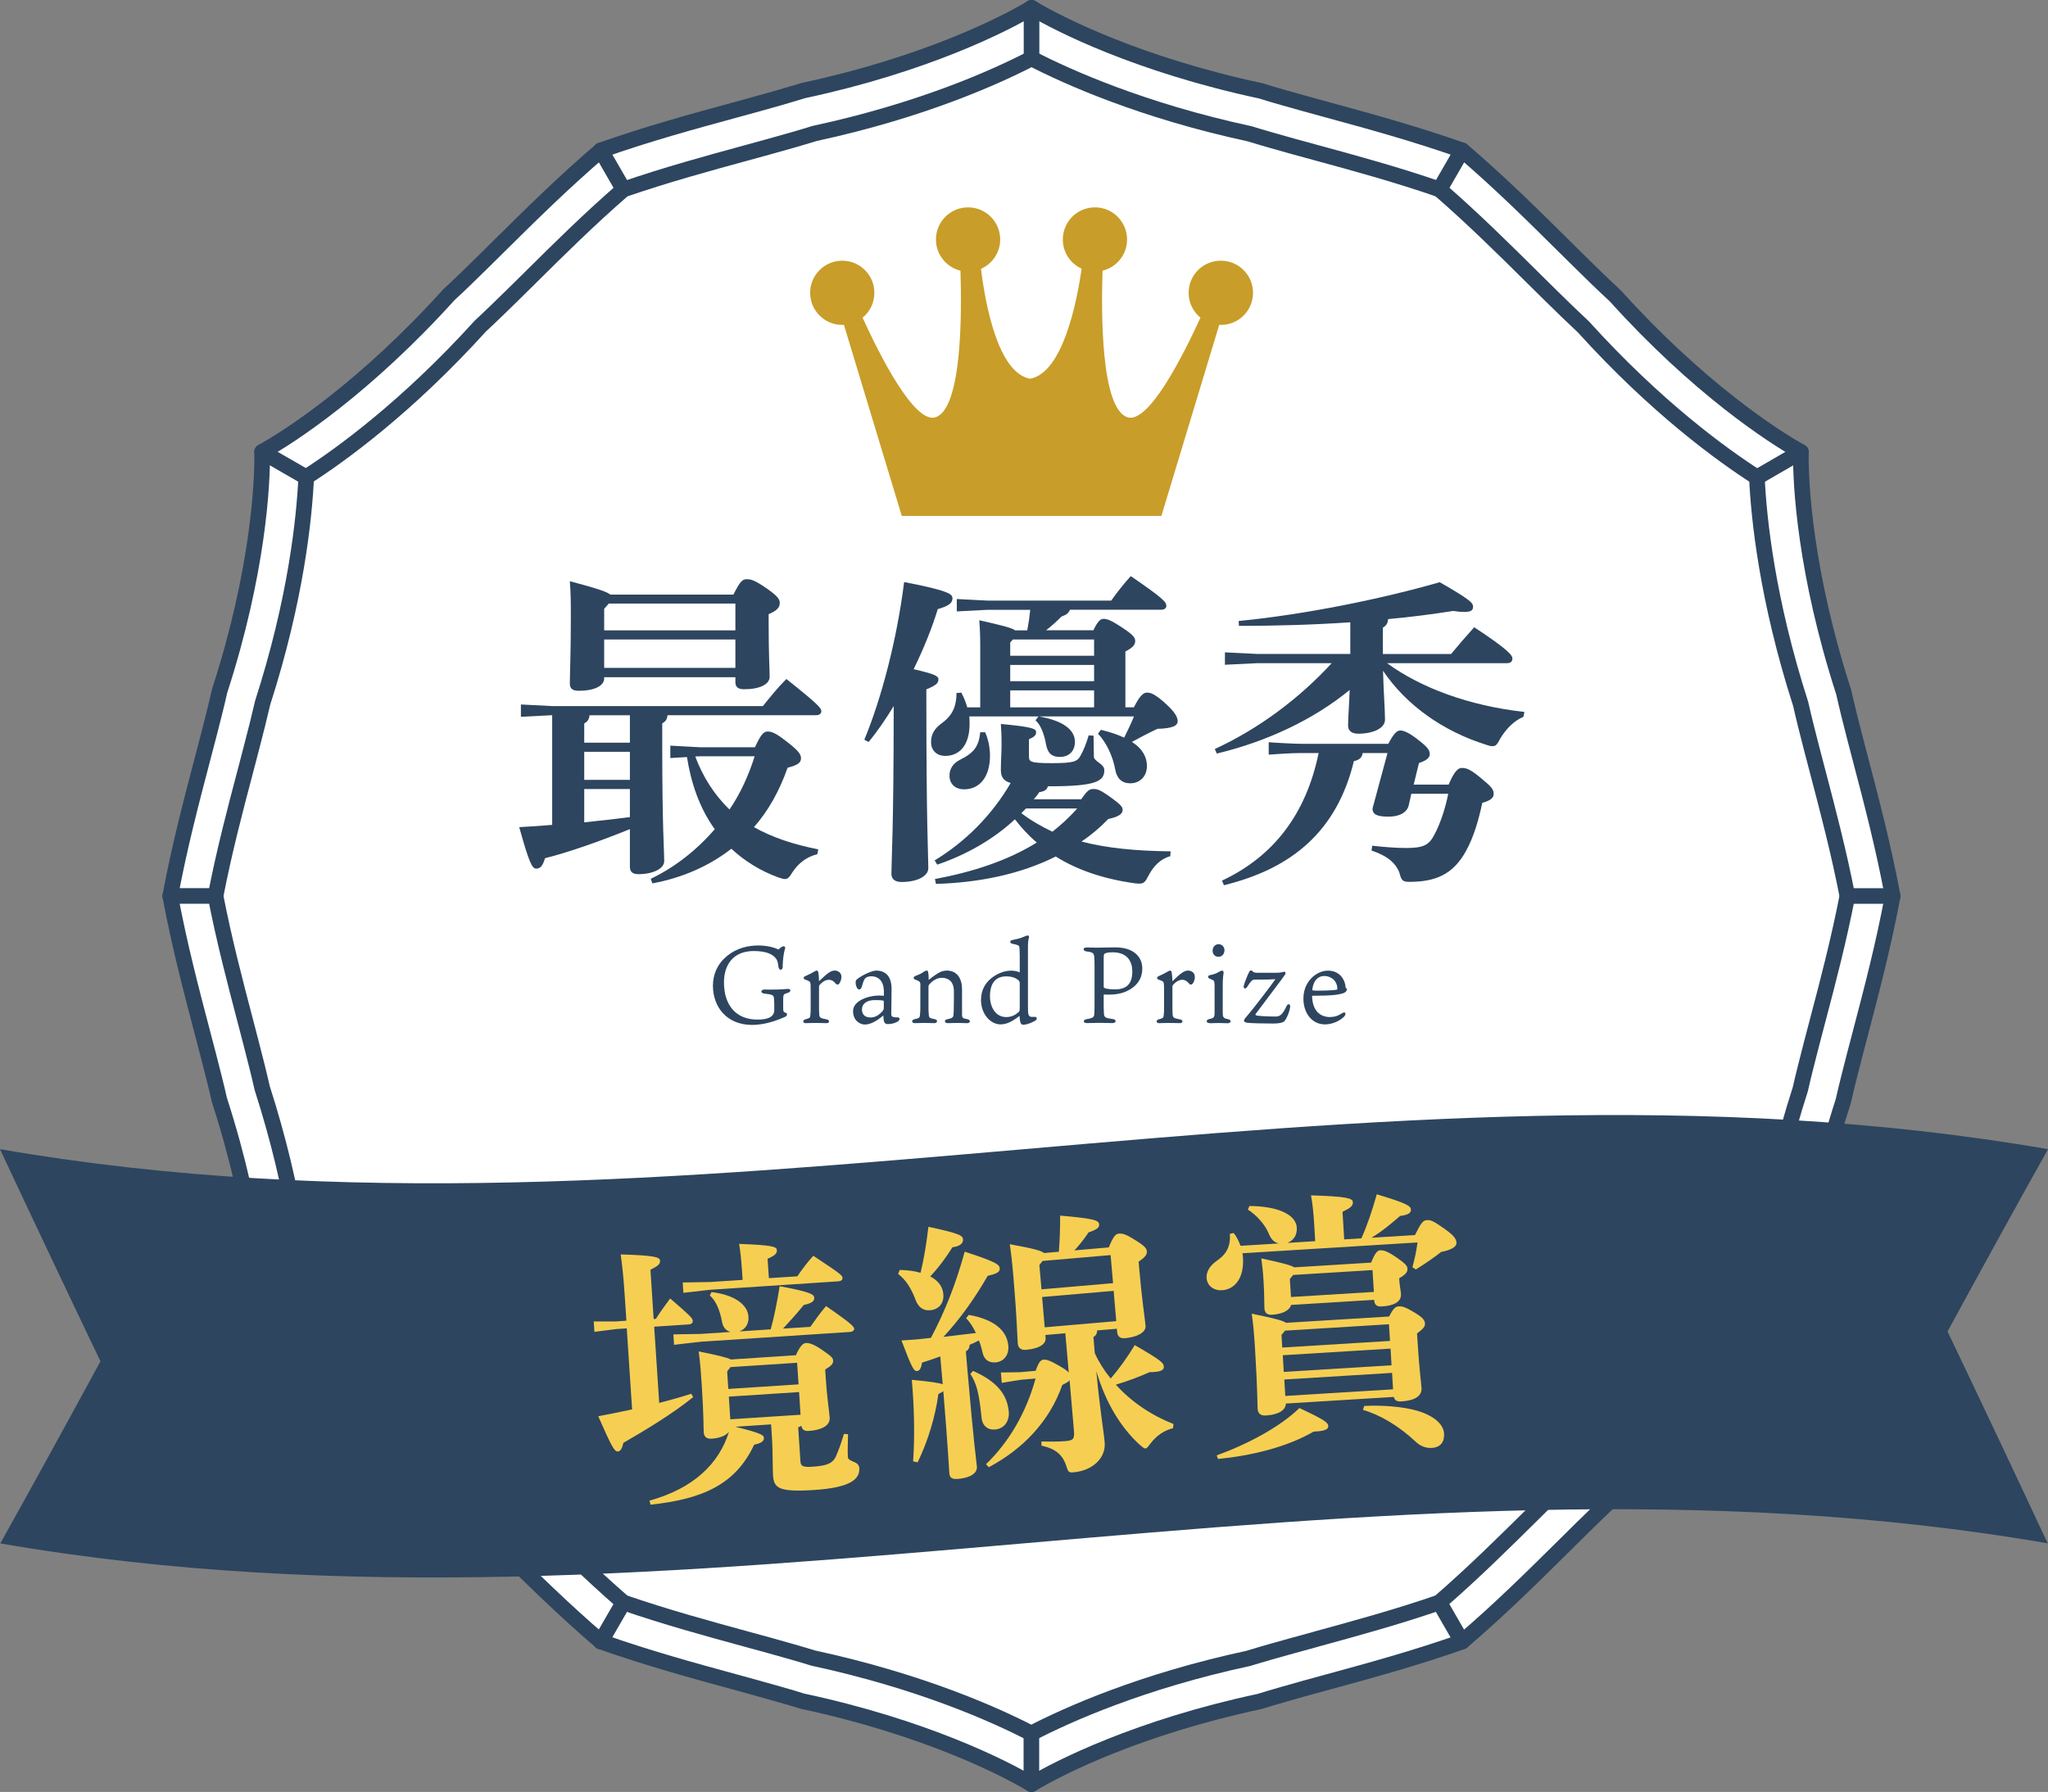 <?xml version="1.0" encoding="UTF-8"?><svg id="_レイヤー_2" xmlns="http://www.w3.org/2000/svg" viewBox="0 0 269.08 235.49"><rect x="0" y="0" width="269.08" height="235.49" fill="#808080" stroke="none"/><defs><style>.cls-1{fill:#f6cf52;}.cls-2{fill:#c89d29;}.cls-3{fill:#2d455f;}.cls-4{fill:#fff;stroke:#2d455f;stroke-linecap:round;stroke-linejoin:round;stroke-width:2.05px;}</style></defs><g id="_文字"><path class="cls-4" d="m34.44,59.38c3.69-2.03,13.54-8.47,24.54-20.65.62-.57,1.39-1.29,2.16-2.04,1.46-1.41,2.98-2.91,4.54-4.46,3.91-3.87,8.33-8.25,13.27-12.47,6.13-2.17,12.14-3.81,17.46-5.26,2.12-.58,4.17-1.14,6.12-1.7,1.03-.3,2.04-.6,3.02-.9,15.89-3.39,26.38-8.69,29.98-10.87,3.61,2.18,14.12,7.49,30.16,10.92.8.26,1.81.56,2.85.85,1.95.56,3.99,1.12,6.11,1.7,5.32,1.45,11.33,3.1,17.46,5.26,4.94,4.22,9.37,8.61,13.28,12.49,1.57,1.55,3.07,3.04,4.53,4.45.77.74,1.54,1.47,2.29,2.16,10.88,12.07,20.72,18.5,24.41,20.53-.09,4.21.57,15.97,5.62,31.58.18.82.43,1.85.68,2.89.49,1.96,1.02,4.01,1.58,6.14,1.4,5.33,2.98,11.36,4.17,17.76-1.19,6.39-2.77,12.42-4.17,17.75-.56,2.13-1.1,4.18-1.59,6.15-.26,1.04-.51,2.07-.73,3.06-5.01,15.45-5.66,27.19-5.58,31.4-3.69,2.03-13.55,8.48-24.53,20.65-.62.57-1.39,1.29-2.16,2.04-1.46,1.4-2.96,2.89-4.52,4.44-3.92,3.88-8.35,8.27-13.29,12.49-6.12,2.16-12.13,3.8-17.44,5.25-2.13.58-4.18,1.14-6.14,1.71-1.03.29-2.04.59-3.02.9-15.9,3.39-26.38,8.69-29.98,10.87-3.61-2.18-14.12-7.5-30.15-10.92-.8-.26-1.81-.56-2.85-.85-1.95-.56-3.98-1.12-6.1-1.7-5.32-1.45-11.34-3.1-17.47-5.27-4.95-4.23-9.38-8.62-13.29-12.49-1.56-1.55-3.07-3.04-4.53-4.44-.77-.74-1.54-1.47-2.28-2.16-10.88-12.07-20.72-18.5-24.41-20.53.09-4.21-.57-15.97-5.62-31.58-.18-.82-.43-1.85-.69-2.89-.49-1.97-1.03-4.02-1.59-6.15-1.4-5.33-2.98-11.35-4.17-17.74,1.19-6.39,2.77-12.42,4.17-17.75.56-2.13,1.1-4.18,1.59-6.15.26-1.04.51-2.07.73-3.06,5.02-15.46,5.66-27.19,5.58-31.4Z"/><path class="cls-4" d="m40.21,62.71c4.54-2.91,13.23-9.19,22.9-19.86.62-.57,1.34-1.26,2.07-1.96,1.41-1.36,2.87-2.8,4.39-4.3l.21-.21c3.61-3.58,7.67-7.6,12.14-11.48,5.57-1.92,11.09-3.43,16-4.77,2.18-.6,4.25-1.16,6.22-1.73.99-.29,1.95-.57,2.88-.86,13.98-3.01,23.73-7.38,28.51-9.86,4.79,2.47,14.58,6.86,28.65,9.9.8.25,1.75.53,2.73.81,1.97.57,4.05,1.14,6.19,1.72,4.92,1.34,10.45,2.85,16.03,4.78,4.45,3.87,8.52,7.9,12.13,11.48,1.6,1.58,3.12,3.09,4.6,4.52.74.71,1.46,1.4,2.18,2.07,9.59,10.6,18.26,16.86,22.79,19.76.25,5.38,1.34,16.05,5.75,29.77.18.82.42,1.79.66,2.78.49,1.99,1.04,4.06,1.6,6.21,1.31,4.98,2.76,10.51,3.88,16.27-1.13,5.82-2.58,11.35-3.88,16.27-.57,2.16-1.11,4.23-1.61,6.23-.25.99-.48,1.96-.7,2.92-4.38,13.6-5.47,24.24-5.72,29.62-4.54,2.91-13.24,9.2-22.9,19.86-.62.56-1.34,1.25-2.07,1.95-1.42,1.37-2.88,2.81-4.39,4.31l-.19.19c-3.61,3.57-7.67,7.59-12.16,11.49-5.59,1.93-11.11,3.43-16,4.77l-.45.13c-2,.55-3.92,1.07-5.77,1.6-.97.28-1.94.56-2.87.85-13.98,3.01-23.74,7.38-28.51,9.86-4.79-2.48-14.57-6.86-28.65-9.9-.8-.25-1.75-.53-2.73-.81-1.98-.57-4.04-1.14-6.19-1.72-4.93-1.35-10.46-2.86-16.03-4.78-4.44-3.86-8.5-7.88-12.11-11.45-1.63-1.61-3.15-3.12-4.63-4.55-.73-.7-1.46-1.4-2.17-2.06-9.59-10.6-18.26-16.86-22.79-19.76-.25-5.38-1.34-16.05-5.75-29.77-.18-.82-.42-1.79-.66-2.77-.47-1.88-.98-3.85-1.51-5.88l-.09-.34c-1.29-4.93-2.75-10.47-3.87-16.26,1.12-5.8,2.58-11.34,3.88-16.26l.09-.34c.53-2.04,1.05-4,1.52-5.89.24-.99.48-1.96.7-2.91,4.38-13.6,5.47-24.24,5.72-29.62Z"/><line class="cls-4" x1="34.44" y1="59.38" x2="40.21" y2="62.71"/><line class="cls-4" x1="230.83" y1="172.78" x2="236.6" y2="176.12"/><line class="cls-4" x1="81.91" y1="210.59" x2="78.94" y2="215.73"/><line class="cls-4" x1="189.13" y1="24.91" x2="192.1" y2="19.76"/><line class="cls-4" x1="34.43" y1="176.1" x2="40.2" y2="172.77"/><line class="cls-4" x1="236.61" y1="59.39" x2="230.84" y2="62.73"/><line class="cls-4" x1="192.09" y1="215.74" x2="189.12" y2="210.59"/><line class="cls-4" x1="78.95" y1="19.75" x2="81.92" y2="24.9"/><line class="cls-4" x1="248.67" y1="117.75" x2="242.73" y2="117.75"/><line class="cls-4" x1="22.37" y1="117.74" x2="28.31" y2="117.74"/><line class="cls-4" x1="135.51" y1="234.47" x2="135.51" y2="227.8"/><line class="cls-4" x1="135.53" y1="1.02" x2="135.53" y2="7.69"/><path class="cls-2" d="m160.39,34.26c-2.33,0-4.22,1.89-4.22,4.22,0,1.32.61,2.5,1.55,3.27-2.25,4.93-6.82,14.01-9.6,13.08-3.49-1.16-3.44-13.84-3.26-19.26,1.85-.45,3.22-2.11,3.22-4.1,0-2.33-1.89-4.22-4.22-4.22s-4.22,1.89-4.22,4.22c0,1.71,1.01,3.17,2.47,3.84-.62,4.33-2.46,13.69-6.77,14.46-4.29-.77-5.92-10.1-6.45-14.44,1.48-.66,2.52-2.14,2.52-3.86,0-2.33-1.89-4.22-4.22-4.22s-4.22,1.89-4.22,4.22c0,1.99,1.37,3.65,3.22,4.1.18,5.41.23,18.09-3.26,19.26-2.78.93-7.35-8.16-9.6-13.08.95-.77,1.55-1.95,1.55-3.27,0-2.33-1.89-4.22-4.22-4.22s-4.22,1.89-4.22,4.22,1.89,4.22,4.22,4.22c.08,0,.15,0,.22-.01l7.6,25.11h34.11l7.6-25.11c.07,0,.15.01.22.01,2.33,0,4.22-1.89,4.22-4.22s-1.89-4.22-4.22-4.22Z"/><path class="cls-3" d="m68.44,94.21v-1.63l4.08.21h27.71c.94-1.16,1.93-2.4,3.09-3.56,4.42,3.52,4.59,3.86,4.59,4.25,0,.3-.26.51-.69.51h-19.52c-.04.56-.3.86-.69,1.07v2.96c0,10.85.26,13.73.26,15.14,0,1.03-1.54,1.72-3.39,1.72-.77,0-1.12-.3-1.12-.99v-4.93c-3.69,1.5-8.02,3.05-11.15,3.82-.3.99-.6,1.37-1.16,1.37-.51,0-.9-.64-2.23-5.45,1.5-.09,2.96-.17,4.33-.3v-14.41l-4.12.21Zm10.94-5.06c0,.99-1.29,1.63-3.35,1.63-.81,0-1.16-.3-1.16-.94,0-1.29.13-3.9.13-8.66,0-1.76,0-3.22-.13-4.8,3.52.94,4.85,1.37,5.32,1.76h16.17c.9-1.8,1.2-2.02,1.76-2.02.6,0,1.03.13,2.66,1.24,1.46,1.03,1.67,1.42,1.67,1.89,0,.56-.34.99-1.46,1.46v1.12c0,4.25.13,6.13.13,7.12s-1.33,1.63-3.34,1.63c-.82,0-1.16-.3-1.16-.94v-.64h-17.24v.17Zm-1.93,4.85c-.04.56-.3.86-.69,1.07v2.53h6v-3.6h-5.32Zm-.69,4.8v3.69h6v-3.69h-6Zm0,4.89v4.38c2.02-.21,3.99-.43,6-.69v-3.69h-6Zm19.86-20.85v-3.52h-16.64l-.6.69v2.83h17.24Zm-17.24,4.93h17.24v-3.73h-17.24v3.73Zm19.82,10.42c.81-1.8,1.2-2.06,1.67-2.06.64,0,1.33.39,2.83,1.59,1.29,1.03,1.54,1.46,1.54,1.93,0,.56-.39.9-1.76,1.24-1.07,3.05-2.53,5.66-4.42,7.81,2.36,1.33,5.15,2.27,8.45,2.92l-.13.64c-1.42.34-2.49,1.2-3.26,2.36-.39.64-.6.9-.99.9-.21,0-.47-.09-.86-.21-2.36-.86-4.42-2.14-6.18-3.77-2.92,2.27-6.43,3.82-10.38,4.55l-.21-.6c3.13-1.5,6-3.73,8.41-6.52-2.02-2.79-3.13-6.13-3.65-9.48l-2.19.13v-1.63c.94.04,3.6.21,3.86.21h7.25Zm-7.85,1.24c.99,2.62,2.45,4.98,4.5,6.95,1.46-2.14,2.53-4.55,3.3-6.99h-7.03c-.3,0-.64,0-.77.04Z"/><path class="cls-3" d="m113.56,97.21c2.23-5.36,4.29-13.17,5.23-20.72,6.05,1.16,6.35,1.63,6.35,2.14,0,.6-.43.99-1.93,1.42-.77,2.53-1.89,5.28-3.17,7.89,2.75.64,3.26.9,3.26,1.33,0,.56-.39.81-1.59,1.33v1.42c0,16.64.26,20.5.26,22.05,0,1.12-1.54,1.84-3.52,1.84-.86,0-1.33-.39-1.33-1.07,0-1.59.3-5.88.3-22.05-1.07,1.76-2.19,3.39-3.3,4.72l-.56-.3Zm15.23-4.25v-7.85c0-1.67-.04-2.44-.13-3.6,3.05.69,4.25.99,4.72,1.33h1.59c.17-.9.3-1.8.39-2.7h-5.62l-4.03.21v-1.63l4.03.21h16.26c.69-.99,1.63-2.19,2.57-3.22,4.5,3.09,4.67,3.43,4.67,3.95,0,.26-.26.47-.69.47h-11.97c-.21.52-.56.69-1.12.9-.56.56-1.24,1.2-2.02,1.8h6.22c.56-1.2.94-1.5,1.33-1.5.47,0,.99.17,2.53,1.2,1.42.94,1.63,1.29,1.63,1.72,0,.52-.39.9-1.29,1.37v7.33h1.12c.82-1.63,1.29-1.93,1.72-1.93.47,0,1.03.17,2.36,1.37,1.46,1.29,1.67,1.97,1.67,2.4,0,.51-.51.94-2.66.99-1.2.56-2.32,1.16-3.35,1.72,1.46.94,1.97,2.06,1.97,3.17,0,1.42-.99,2.27-2.19,2.27-1.12,0-1.76-.64-1.97-1.8-.34-1.84-1.2-3.6-2.27-4.72l.39-.51c1.24.3,2.23.64,3.05,1.03.47-.94.9-1.84,1.29-2.79h-12.48c3.35.6,4.72,1.84,4.72,3.35,0,1.16-.73,1.97-1.97,1.97-1.16,0-1.63-.56-1.84-1.72-.26-1.42-.73-2.53-1.37-3.09l.39-.51h-9.09c.04.3.04.64.04.99,0,2.75-1.29,4.2-3.22,4.2-.99,0-1.84-.64-1.84-1.8,0-1.03.39-1.76,1.5-2.57,1.37-1.03,1.84-2.23,1.84-3.9l.64-.04c.34.64.6,1.29.77,1.93h1.72Zm13.25,12.1c.77-1.12,1.07-1.37,1.59-1.37s.86.04,2.45,1.2c1.24.9,1.42,1.2,1.42,1.54,0,.51-.47.9-1.89,1.2-1.07,1.12-2.23,2.1-3.52,2.96,3.26.86,7.08,1.24,11.71,1.29l-.04.64c-1.29.34-2.23,1.33-2.87,2.57-.39.77-.6,1.03-1.16,1.03-.17,0-.39,0-.64-.04-4.03-.56-7.51-1.72-10.38-3.52-4.63,2.32-10.04,3.43-15.74,3.6l-.13-.64c4.98-.94,9.52-2.4,13.38-4.8-1.07-.9-2.02-1.93-2.87-3.05-2.96,2.75-6.56,4.72-10.21,5.96l-.34-.56c4.03-2.44,7.51-5.92,9.99-10.17-1.03-.3-1.29-.86-1.29-1.76,0-1.12.09-2.19.09-3.3,0-1.29-.04-1.93-.09-2.7,4.2.39,4.63.64,4.63,1.07,0,.39-.17.6-.94.94v2.15c0,.77,0,.99,2.96.99s3.39-.21,3.82-.99c.43-.77.73-1.54,1.07-2.66l.64.04c0,1.2.04,2.02.04,2.75,0,.64,1.37.94,1.37,1.76,0,1.42-.9,2.14-7.12,2.14h-.3c-.09.47-.51.69-1.12.77-.21.34-.47.64-.73.94h6.22Zm-12.61-8.84c.43.94.64,2.06.64,3.09,0,2.87-1.42,4.42-3.39,4.42-1.2,0-1.93-.73-1.93-1.8,0-.9.47-1.63,1.42-2.1,1.89-.94,2.44-1.84,2.62-3.6h.64Zm3.3-11.8v1.76h11.02v-2.14h-10.68l-.34.39Zm0,2.96v2.14h11.02v-2.14h-11.02Zm11.02,3.35h-11.02v2.23h11.02v-2.23Zm-8.96,15.53l-.6.6c1.29.99,2.66,1.76,4.08,2.44,1.2-.94,2.27-1.93,3.26-3.05h-6.73Z"/><path class="cls-3" d="m182.27,87.17c4.33,3.17,10.68,5.58,18.02,6.39l-.13.64c-1.24.51-2.32,1.63-3.05,2.87-.39.73-.56.99-.99.99-.21,0-.47-.04-.81-.17-5.75-1.8-10.55-5.23-13.6-9.74.09,3.13.26,5.15.26,6.43,0,1.12-1.54,1.84-3.52,1.84-.86,0-1.33-.39-1.33-1.07,0-1.03.13-2.49.21-4.68-4.8,3.95-11.02,6.82-17.46,8.36l-.26-.6c5.79-2.66,11.15-6.69,15.36-11.28h-9.74l-4.29.21v-1.63l4.29.21h12.18v-4.16c-4.98.34-9.95.47-14.63.47l-.04-.64c8.84-.86,19-2.96,26.42-5.1,3.95,2.27,4.38,2.7,4.38,3.22,0,.47-.26.69-1.16.69-.39,0-.86-.04-1.46-.13-2.75.43-5.62.81-8.54,1.07-.04.6-.3.9-.69,1.12v3.47h8.96c1.03-1.24,1.84-2.19,3.04-3.52,4.55,3,5.02,3.69,5.02,4.12,0,.39-.26.6-.69.6h-15.79Zm.13,10.59c.77-1.46,1.16-1.76,1.59-1.76s1.12.26,2.36,1.24c1.16.9,1.5,1.33,1.5,1.84,0,.47-.3.81-1.42,1.2l-.69,2.83h4.59c.81-1.89,1.29-2.19,1.76-2.19.64,0,1.2.26,2.53,1.37,1.29,1.07,1.63,1.42,1.63,2.06,0,.56-.56.9-1.5,1.16-.47,2.23-1.12,4.5-2.15,6.35-1.71,3.09-4.03,4.03-7.46,4.03-.86,0-1.03-.21-1.29-1.24-.51-1.29-1.67-2.23-3.65-2.87l.09-.64c1.46.17,3.13.3,4.46.3,2.27,0,3-.39,3.69-1.72.77-1.42,1.42-3.35,1.84-5.4h-4.85l-.34,1.5c-.21.9-1.12,1.5-2.66,1.5s-2.1-.3-2.1-1.07l1.97-7.29h-3.26c-.09.6-.43.9-1.16,1.07-2.23,9.18-8.11,14.11-17.07,16.3l-.26-.6c6.86-3.22,11.07-8.84,12.7-16.77h-2.27c-1.16,0-3.22.13-4.29.21v-1.63c1.07.09,3.52.21,4.29.21h11.41Z"/><path class="cls-3" d="m102.85,127.03c-.03.54-.5.53-.57.04-.06-.53-.14-.93-.4-1.19-.34-.39-1.04-.9-2.84-.9-2.75,0-3.92,1.86-3.92,4.12,0,2.99,1.57,4.89,4.39,4.89,1.17,0,2.22-.23,2.22-1.27,0-.53,0-1.24-.03-1.47-.03-.24-.06-.39-.24-.47-.2-.1-.47-.14-1.06-.21-.5-.06-.49-.53.04-.53.16,0,.53.01.9.01,1.24,0,1.87-.07,2.14-.09.47-.04.49.39.04.51-.57.16-.62.24-.62.84v1.17c0,.46.04.51.37.64.24.07.13.41-.09.5-.57.23-2.34,1.07-4.35,1.07-3.45,0-5.16-2.47-5.16-5.15,0-1.53.6-2.89,1.9-3.95,1.23-.99,2.72-1.34,4.06-1.34,1.17,0,2.12.27,2.66.54.14-.16.3-.29.43-.36.2-.13.5-.06.44.16-.21.69-.3,1.47-.33,2.42Z"/><path class="cls-3" d="m110.55,128.36c0,.3-.09.59-.2.76-.04.11-.17.27-.31.27-.13,0-.16-.03-.37-.27-.21-.21-.42-.36-.76-.36s-.77.16-1.23.69c-.06.09-.07.11-.07.21v2.82c0,.36.01.64.03.86.03.41.16.47.99.63.43.09.37.49-.03.49-.3,0-.8-.03-1.42-.03s-.99.03-1.33.03c-.39,0-.43-.4-.04-.5.6-.16.63-.21.66-.56.04-.24.04-.54.04-.9v-2.34c0-.47,0-.81-.04-.94-.01-.21-.16-.31-.7-.49-.23-.09-.23-.33,0-.43.43-.19.92-.43,1.3-.66.1-.06.16-.09.24-.09.11,0,.19.11.21.27.04.2.09.73.09,1.13,1.19-1.17,1.62-1.4,2.07-1.4.36,0,.87.23.87.81Z"/><path class="cls-3" d="m116.12,130.12c-.06-1.42-.92-1.82-1.62-1.82-.56,0-.83.2-.97.49-.14.27-.21.67-.34.99-.12.3-.44.39-.63-.04-.1-.2-.14-.43-.14-.64,0-.17.04-.3.2-.43.73-.57,1.99-1.12,2.49-1.12,1.7,0,2.03,1.4,2.03,2.33s-.04,3.15-.04,3.32c0,.14.01.24.04.29.13.23.54.21.82.21.3-.01.3.37,0,.54-.33.21-.87.36-1.36.34-.46-.01-.51-.41-.54-1.13-1.03.87-1.79,1.19-2.45,1.19-.57,0-1.53-.47-1.53-1.77s1.87-2.04,3.49-2.04c.14,0,.34.01.56.03v-.73Zm0,1.47c0-.09-.04-.09-.1-.1-.23-.04-.53-.07-1.13-.06-.99.01-1.64.47-1.64,1.22,0,.56.3,1.06,1.1,1.06.44,0,.97-.11,1.6-.83.11-.13.17-.2.17-.51v-.77Z"/><path class="cls-3" d="m120.93,129.49c0-.43-.07-.56-.73-.77-.2-.09-.21-.36.03-.44.46-.19.79-.31,1.14-.57.19-.1.29-.16.37-.16.13,0,.19.07.21.23.04.2.07.49.07,1,.19-.16.79-.63,1.19-.86.36-.23.77-.37,1.2-.37,1.2,0,1.99.87,1.99,2.47v3.29c0,.46.08.51.71.63.44.07.43.52-.04.52s-.84-.03-1.33-.03c-.37,0-.93.03-1.2.03-.51,0-.51-.44-.07-.52.76-.14.8-.29.82-.74.01-.29.04-.61.04-2v-.96c0-1.06-.53-1.74-1.62-1.74-.67,0-1.27.47-1.62.87-.07.09-.1.16-.1.37v2.43c0,.56,0,.9.04,1.14.01.4.07.5.79.63.42.07.39.52-.07.52-.31,0-.79-.03-1.3-.03-.47,0-.87.03-1.24.03-.49,0-.47-.44-.04-.52.64-.13.69-.23.71-.64.04-.31.04-.59.04-1.34v-2.46Z"/><path class="cls-3" d="m133.97,125.43c0-.54-.01-.74-.04-.96-.03-.23-.24-.31-.9-.44-.39-.07-.4-.44,0-.5.5-.1,1.03-.21,1.42-.4.24-.11.5-.2.59-.2.06,0,.2.09.16.27-.08.29-.14.51-.14,1.23v7.75c0,1.2.03,1.46.57,1.46.06,0,.23-.01.33-.01.29,0,.4.3.01.53-.5.29-1.12.51-1.56.51-.33,0-.41-.44-.46-1.17-.93.74-1.7,1.12-2.5,1.12-1.3,0-2.56-1.34-2.56-3.2,0-1.39.63-2.46,1.82-3.2.82-.49,1.52-.66,2.17-.66.41,0,.81.09,1.1.23v-2.34Zm-3.9,5.5c0,1.44.76,2.73,2.12,2.73.76,0,1.24-.29,1.69-.7.07-.09.1-.21.1-.47v-3.27c0-.19-.03-.27-.19-.42-.3-.24-.76-.49-1.59-.49-1.36,0-2.13.87-2.13,2.62Z"/><path class="cls-3" d="m145.01,132.09c0,.71.03,1.02.04,1.22.06.37.19.5,1.16.61.51.07.5.53-.07.53-.44,0-.8-.03-1.74-.03-.6,0-1.29.03-1.63.03-.47,0-.53-.44.01-.52.89-.14.97-.29,1-.7.03-.44.03-.87.03-1.76v-4.29c0-.8-.01-1.03-.04-1.42-.04-.51-.19-.63-1.04-.73-.47-.06-.51-.52.06-.52.26,0,.94.03,1.24.03.66,0,1.83-.04,2.53-.04,2.4,0,3.52,1.27,3.52,2.75,0,.86-.24,1.73-1.19,2.49-.83.64-1.86.97-3.15.97-.2,0-.6-.01-.73-.01v1.39Zm.13-2.24c.3.14.94.17,1.36.17,1.46,0,2.27-.67,2.27-2.34,0-1.49-.8-2.53-2.56-2.53-.6,0-.87.06-1.06.17-.11.06-.14.2-.14.63v3.67c0,.13.03.19.13.23Z"/><path class="cls-3" d="m156.99,128.36c0,.3-.09.59-.2.76-.04.11-.17.27-.32.27-.13,0-.16-.03-.37-.27-.21-.21-.42-.36-.76-.36s-.77.16-1.23.69c-.06.09-.07.11-.07.21v2.82c0,.36.01.64.03.86.03.41.16.47.99.63.43.09.37.49-.03.49-.3,0-.8-.03-1.42-.03s-.99.03-1.33.03c-.39,0-.43-.4-.04-.5.6-.16.63-.21.66-.56.04-.24.04-.54.04-.9v-2.34c0-.47,0-.81-.04-.94-.01-.21-.16-.31-.7-.49-.23-.09-.23-.33,0-.43.43-.19.92-.43,1.3-.66.1-.06.16-.09.24-.09.11,0,.19.11.21.27.04.2.09.73.09,1.13,1.19-1.17,1.62-1.4,2.07-1.4.36,0,.87.23.87.81Z"/><path class="cls-3" d="m158.92,134.45c-.49,0-.5-.44-.04-.53.61-.13.7-.24.7-.84v-3.32c0-.3,0-.49-.03-.64-.01-.23-.06-.29-.63-.51-.26-.1-.27-.42.07-.47.39-.06.82-.21,1.21-.44.13-.07.23-.14.36-.14.14,0,.23.1.2.31-.04.34-.11.6-.11,1.83v3.32c0,.67.06.79.71.92.44.07.44.53-.06.53-.36,0-.7-.03-1.22-.03-.4,0-.92.03-1.17.03Zm1.96-9.58c0,.46-.29.87-.8.87-.44,0-.76-.34-.76-.8,0-.49.34-.86.8-.86.36,0,.76.3.76.79Z"/><path class="cls-3" d="m168.69,127.7c.23-.03.23.21.19.31-.03.07-.13.17-.54.76-1.32,1.79-2.59,3.42-3.37,4.49-.04.06-.03.17.16.2.3.06,1.29.13,2.53.13.59,0,.93-.43,1.39-1.4.17-.31.46-.29.46.06,0,.49-.47,1.74-.84,2.02-.21.13-.64.24-1.4.24-1.21,0-2.99-.04-3.46-.11-.3-.07-.37-.16-.37-.29,0-.14.2-.34.47-.67.57-.64,3.22-4.08,3.66-4.76-.46.04-1.26.07-2.76.06-.31,0-.53.3-.96.97-.19.3-.53.26-.43-.2.06-.23.49-1.43.74-1.84.11-.19.3-.17.4-.04.16.2.33.21.97.21h2.17c.56,0,.82-.1,1-.13Z"/><path class="cls-3" d="m174.76,133.65c.86,0,1.3-.34,1.6-.51.44-.27.57.13.21.49-.21.2-1.12.99-2.5.99-1.66,0-2.82-1.44-2.82-3.39,0-1.39.63-2.32,1.23-2.86.51-.44,1.21-.81,2-.81,1.67,0,2.3,1.37,2.32,2.26.09.04.16.09.16.21,0,.26-.29.44-.54.52-.57.16-1.3.31-4.03.31.03,1.9.99,2.8,2.37,2.8Zm-2.25-3.49c.09.01.36.03.53.03,1.34,0,2.26-.06,2.6-.13.06-.03.07-.09.07-.16-.04-1.1-.92-1.64-1.7-1.64s-1.43.51-1.59,1.77c0,.09.01.11.09.13Z"/><path class="cls-3" d="m269.04,202.82c-4.39-9.39-8.77-18.66-13.16-27.84,4.4-8.09,8.8-16.08,13.2-23.96-89.69-15.54-179.38,15.54-269.08,0,4.4,9.4,8.8,18.69,13.2,27.88-4.39,8.08-8.77,16.06-13.16,23.93,89.67,15.52,179.33-15.54,269-.01Z"/><path class="cls-1" d="m82.36,174.57l-1.4.09-2.86.37-.09-1.37h2.89s1.4-.1,1.4-.1l-.22-3.3c-.15-2.33-.33-3.98-.53-5.41,4.45.14,5.14.35,5.17.82.03.47-.28.7-1.26,1.2l.42,6.47.29-.02c.56-.87,1.15-1.7,1.88-2.68,2.56,2.21,2.95,2.58,2.97,2.94.02.25-.15.44-.51.47l-4.56.3.66,10.02c1.45-.38,2.87-.77,4.21-1.21l.25.45c-2.78,2.24-6.35,4.38-9.17,6.01-.14.66-.36,1.11-.72,1.13-.47.03-.84-.7-2.58-4.63,1.5-.28,2.99-.59,4.45-.9l-.7-10.63Zm14.23,12.92c3.56.89,3.75,1.12,3.78,1.48.02.32-.24.7-1.28.88-2.44,5.21-6.71,7.15-13.62,7.89l-.14-.53c5.81-1.61,9.13-4.85,10.45-9.05-.37.46-1.1.83-2.29.91-.61.04-.99-.22-1.03-.83-.04-.54.01-2.02-.24-5.94-.12-1.83-.2-3.05-.42-4.7,2.59.52,3.73.8,4.22,1.06l8.55-.56c.5-1.12.91-1.57,1.27-1.6.47-.03,1.02.11,2.23.94s1.37,1.03,1.39,1.35c.03.4-.17.66-1.04,1.19l.07,1.11c.18,2.73.47,4.44.52,5.23.07,1.04-1.08,1.62-2.74,1.73-.57.04-.91-.16-.98-.69-.1.08-.24.16-.42.21l.3,4.53c.04.61.41.73,1.59.65,1.8-.12,2.64-.39,3.08-1.39.38-.85.71-1.81,1.04-2.92l.54.04c-.04,1.52-.06,2.42-.02,3,.04.68,1.44.48,1.5,1.45.1,1.51-1.27,2.57-5.91,2.88-4.78.31-5.32-.27-5.43-1.99-.04-.65-.04-3.32-.11-4.47l-.14-2.16-4.71.31Zm-.56-12.44c-.59-.14-1.05-.58-1.17-1.37-.28-1.53-.83-2.79-1.6-3.43l.22-.45c3.13.37,4.76,1.71,4.86,3.22.07,1.04-.47,1.69-1.21,1.95l4.13-.27c.44-1.54.82-3.48,1.18-5.67,4.2.77,4.51,1.11,4.54,1.51.03.43-.24.7-1.38.96-.97,1.22-1.98,2.29-2.72,3.1l3.59-.23c.66-.94,1.19-1.7,2.06-2.73,3.59,2.47,3.68,2.72,3.7,3.04,0,.14-.2.34-.55.36l-19.54,1.28-3.58.41-.09-1.37,3.6-.06,3.95-.26Zm1.44-8.25c-.09-1.44-.18-2.19-.36-3.33,4.27.15,4.93.36,4.96.79.03.47-.24.74-1.22,1.16l.17,2.55,3.74-.24c.66-.98,1.42-1.97,2.1-2.7,3.69,2.43,3.81,2.6,3.83,2.89.02.29-.19.44-.55.47l-16.77,1.1-3.58.41-.09-1.36,3.6-.06,4.27-.28-.09-1.4Zm7.45,15.13l-.19-2.84-8.76.57-.43.57.15,2.3,9.23-.6Zm-8.97,4.59l9.23-.6-.19-2.98-9.23.6.19,2.98Z"/><path class="cls-1" d="m118.21,166.89c1.05.02,2,.15,2.74.38.45-1.88.76-3.75,1.03-6.05,4.2.9,4.51,1.16,4.55,1.67.03.4-.28.89-1.39,1.02-.76,1.22-1.79,2.65-2.92,3.83,1.06.56,1.63,1.34,1.72,2.31.11,1.26-.62,2.04-1.73,2.14-.86.07-1.51-.34-1.88-1.28-.71-1.89-1.47-2.84-2.33-3.49l.21-.52Zm5.35,11.36c-.81.29-1.58.57-2.42.82-.11.8-.34,1.08-.66,1.11-.39.03-.64-.31-2.04-4.02.72-.06,1.37-.08,2.01-.14s1.29-.15,1.86-.2c1.86-3.52,3.23-6.96,4.44-11.33,4.28,1.4,4.56,1.7,4.6,2.21.04.47-.41.69-1.58.97-1.67,2.89-3.53,5.55-5.81,8.02,1.43-.16,2.86-.36,4.26-.51-.35-.76-.77-1.42-1.29-1.95l.36-.43c3.45.61,5.03,2.13,5.19,4.07.11,1.22-.62,2.08-1.66,2.17-.86.07-1.51-.3-1.74-1.33-.12-.57-.27-1.06-.46-1.55-.38.21-.8.39-1.22.57-.03.44-.19.7-.5.87l.23,2.69c.84,9.76,1.14,11.54,1.22,12.44.08.9-.92,1.49-2.43,1.62-.86.07-1.13-.12-1.19-.76-.06-.65-.12-2.59-.79-10.77-.13.12-.34.21-.65.38-.37,2.81-1.35,6.19-2.73,8.98l-.59-.13c.24-3.45.14-7.17-.17-10.72,2.55.25,3.61.41,4.06.59l-.32-3.66Zm4.29,1.91c3.01,1.33,4.49,3.01,4.69,5.38.1,1.18-.57,2.22-1.79,2.32-1,.09-1.71-.5-1.8-1.65-.32-3.26-.67-4.42-1.46-5.66l.36-.39Zm12.15-4.95l-2.65.23.03.39c.07.75-.75,1.4-2.58,1.56-.65.06-1.03-.24-1.08-.85-.07-.86-.1-3.24-.57-8.73-.2-2.3-.31-3.12-.48-4.3,3.08.56,4.12.84,4.51,1.16l1.94-.17c.12-1.53.17-3.01.17-4.75,4.62.4,5.08.65,5.12,1.15.04.43-.27.67-1.39,1.06-.58.88-1.23,1.7-1.86,2.36l4.52-.39c.6-1.46.89-1.78,1.33-1.81.47-.04.91.07,2.06.8,1.34.82,1.58,1.13,1.61,1.52.04.43-.22.78-1.08,1.36l.11,1.26c.33,3.8.72,6.23.8,7.16.08.93-1.21,1.51-2.68,1.64-.61.05-.99-.17-1.05-.81l-.04-.43-2.58.22c-.03.44-.19.7-.5.87l.18,2.12c.54,1.18,1.25,2.31,2.09,3.33,1.05-1.21,2.12-2.68,3.16-4.39,3.54,2.04,3.78,2.35,3.82,2.81.03.4-.27.64-1.13.71-.21.02-.47.04-.72.03-1.53.67-2.76,1.14-4.45,1.65,2.08,2.31,4.76,4.07,7.57,5.17l-.06.55c-1.17.28-2.22,1.02-2.94,1.99-.33.39-.45.65-.67.67-.18.02-.37-.15-.72-.44-2.63-2.38-4.58-5.75-5.75-9.73.5,5.34.95,7.69,1.1,9.37.18,2.12-1.67,3.72-4.03,3.93-.65.06-.76,0-.96-.68-.5-1.58-1.36-2.38-3.32-2.82v-.54c1,.02,2.2.03,3.13-.05,1.04-.09,1.24-.25,1.14-1.4l-.57-6.6c-.13.19-.44.36-.96.62-1.68,4.81-5.2,8.44-9.66,10.81l-.36-.4c3.1-2.98,5.33-6.93,6.51-11.26l-1.94.17-2.5.4-.12-1.36,2.53-.04,2.04-.18c.4-1.19.71-1.43.99-1.46.43-.04.84.07,2.09.79.72.41,1.07.67,1.27.9l-.45-5.17Zm-3.02-9.5l-.42.54.28,3.19,9.4-.81-.32-3.69-8.93.77Zm9.68,7.91l-.34-3.98-9.4.81.34,3.98,9.4-.81Z"/><path class="cls-1" d="m185.92,162.28c.83-1.67,1.07-1.91,1.58-1.94.47-.03.87.13,2.31,1.16,1.32.93,1.53,1.38,1.55,1.82.02.4-.38.89-2.02,1.21-.72.59-2.07,1.53-3.32,2.3l-.45-.3c.32-1.17.52-2.09.67-3.25l-23,1.42c.05.18.06.36.07.54.18,2.91-1.22,4.22-2.73,4.32-1.08.07-1.98-.56-2.05-1.61-.04-.68.27-1.53,1.37-2.28,1.21-.83,1.8-1.84,1.69-3.53l.5-.1c.39.48.68,1.08.9,1.68l5.03-.31c-.62-.14-1.04-.55-1.35-1.36-.47-1.13-1.63-2.42-2.71-3.08l.19-.48c3.83.02,6.13,1.17,6.23,2.83.07,1.11-.54,1.76-1.25,2.02l3.67-.23-.13-2.19c-.11-1.83-.25-2.87-.42-3.83,4.7.14,5.47.38,5.5.89s-.35.78-1.36,1.27l.22,3.63,2.26-.14c.73-1.63,1.4-3.58,2.02-5.79,3.9,1.17,4.46,1.53,4.49,2s-.39.71-1.43.85c-1.03.89-2.29,1.98-3.76,2.86l5.71-.35Zm-26.06,28.98c4.09-1.48,8.28-3.72,10.87-6.22,3.53,1.66,3.76,1.93,3.79,2.4.02.36-.47.61-1.51.67l-.43.03c-3.59,2.1-8.35,3.18-12.55,3.59l-.17-.46Zm22.65-18.24c.51-1.01.82-1.31,1.22-1.34.47-.03.83.02,2.22.87,1.09.65,1.25,1.04,1.27,1.36.03.43-.21.7-1.04,1.33l.08,1.22c.22,3.59.46,5.17.51,5.96.06,1.04-.87,1.64-2.67,1.75-.54.03-.87-.13-.97-.59l-14.19.87c.01.76-.78,1.45-2.64,1.57-.65.04-1.03-.26-1.06-.87-.04-.61-.02-2.6-.33-7.63-.14-2.34-.25-3.48-.45-4.88,2.96.61,4.1.9,4.51,1.2l13.55-.83Zm-12.87-1.55c-.14.62-.94,1.21-2.52,1.31-.61.04-.95-.23-.99-.84-.03-.43,0-1.77-.11-3.49-.08-1.37-.16-2.01-.3-3.08,2.85.62,3.92.91,4.33,1.18l10.1-.62c.47-1.18.8-1.6,1.16-1.62.47-.03.98.12,2.19.95,1.21.83,1.41,1.14,1.42,1.46.03.43-.21.77-1.08,1.26l.02.4c.03.5.19,1.29.21,1.68.06,1.04-.95,1.54-2.53,1.63-.61.04-.95-.19-.99-.8v-.07s-10.93.67-10.93.67Zm-.8,3.4l-.47.57.1,1.65,14.16-.87-.14-2.19-13.65.84Zm13.99,4.55l-.13-2.19-14.16.87.13,2.19,14.16-.87Zm.2,3.16l-.13-2.16-14.16.87.13,2.16,14.16-.87Zm-2.52-12.79l-.18-2.88-10.42.64-.44.53.15,2.37,10.89-.67Zm-1.28,14.98c2.26-.14,5.09.08,6.96.62,2.13.63,3.46,1.73,3.54,2.99.07,1.11-.46,1.83-1.61,1.9-.75.05-1.49-.23-2.07-.77-2.3-2.17-4.84-3.63-6.97-4.22l.15-.51Z"/></g></svg>